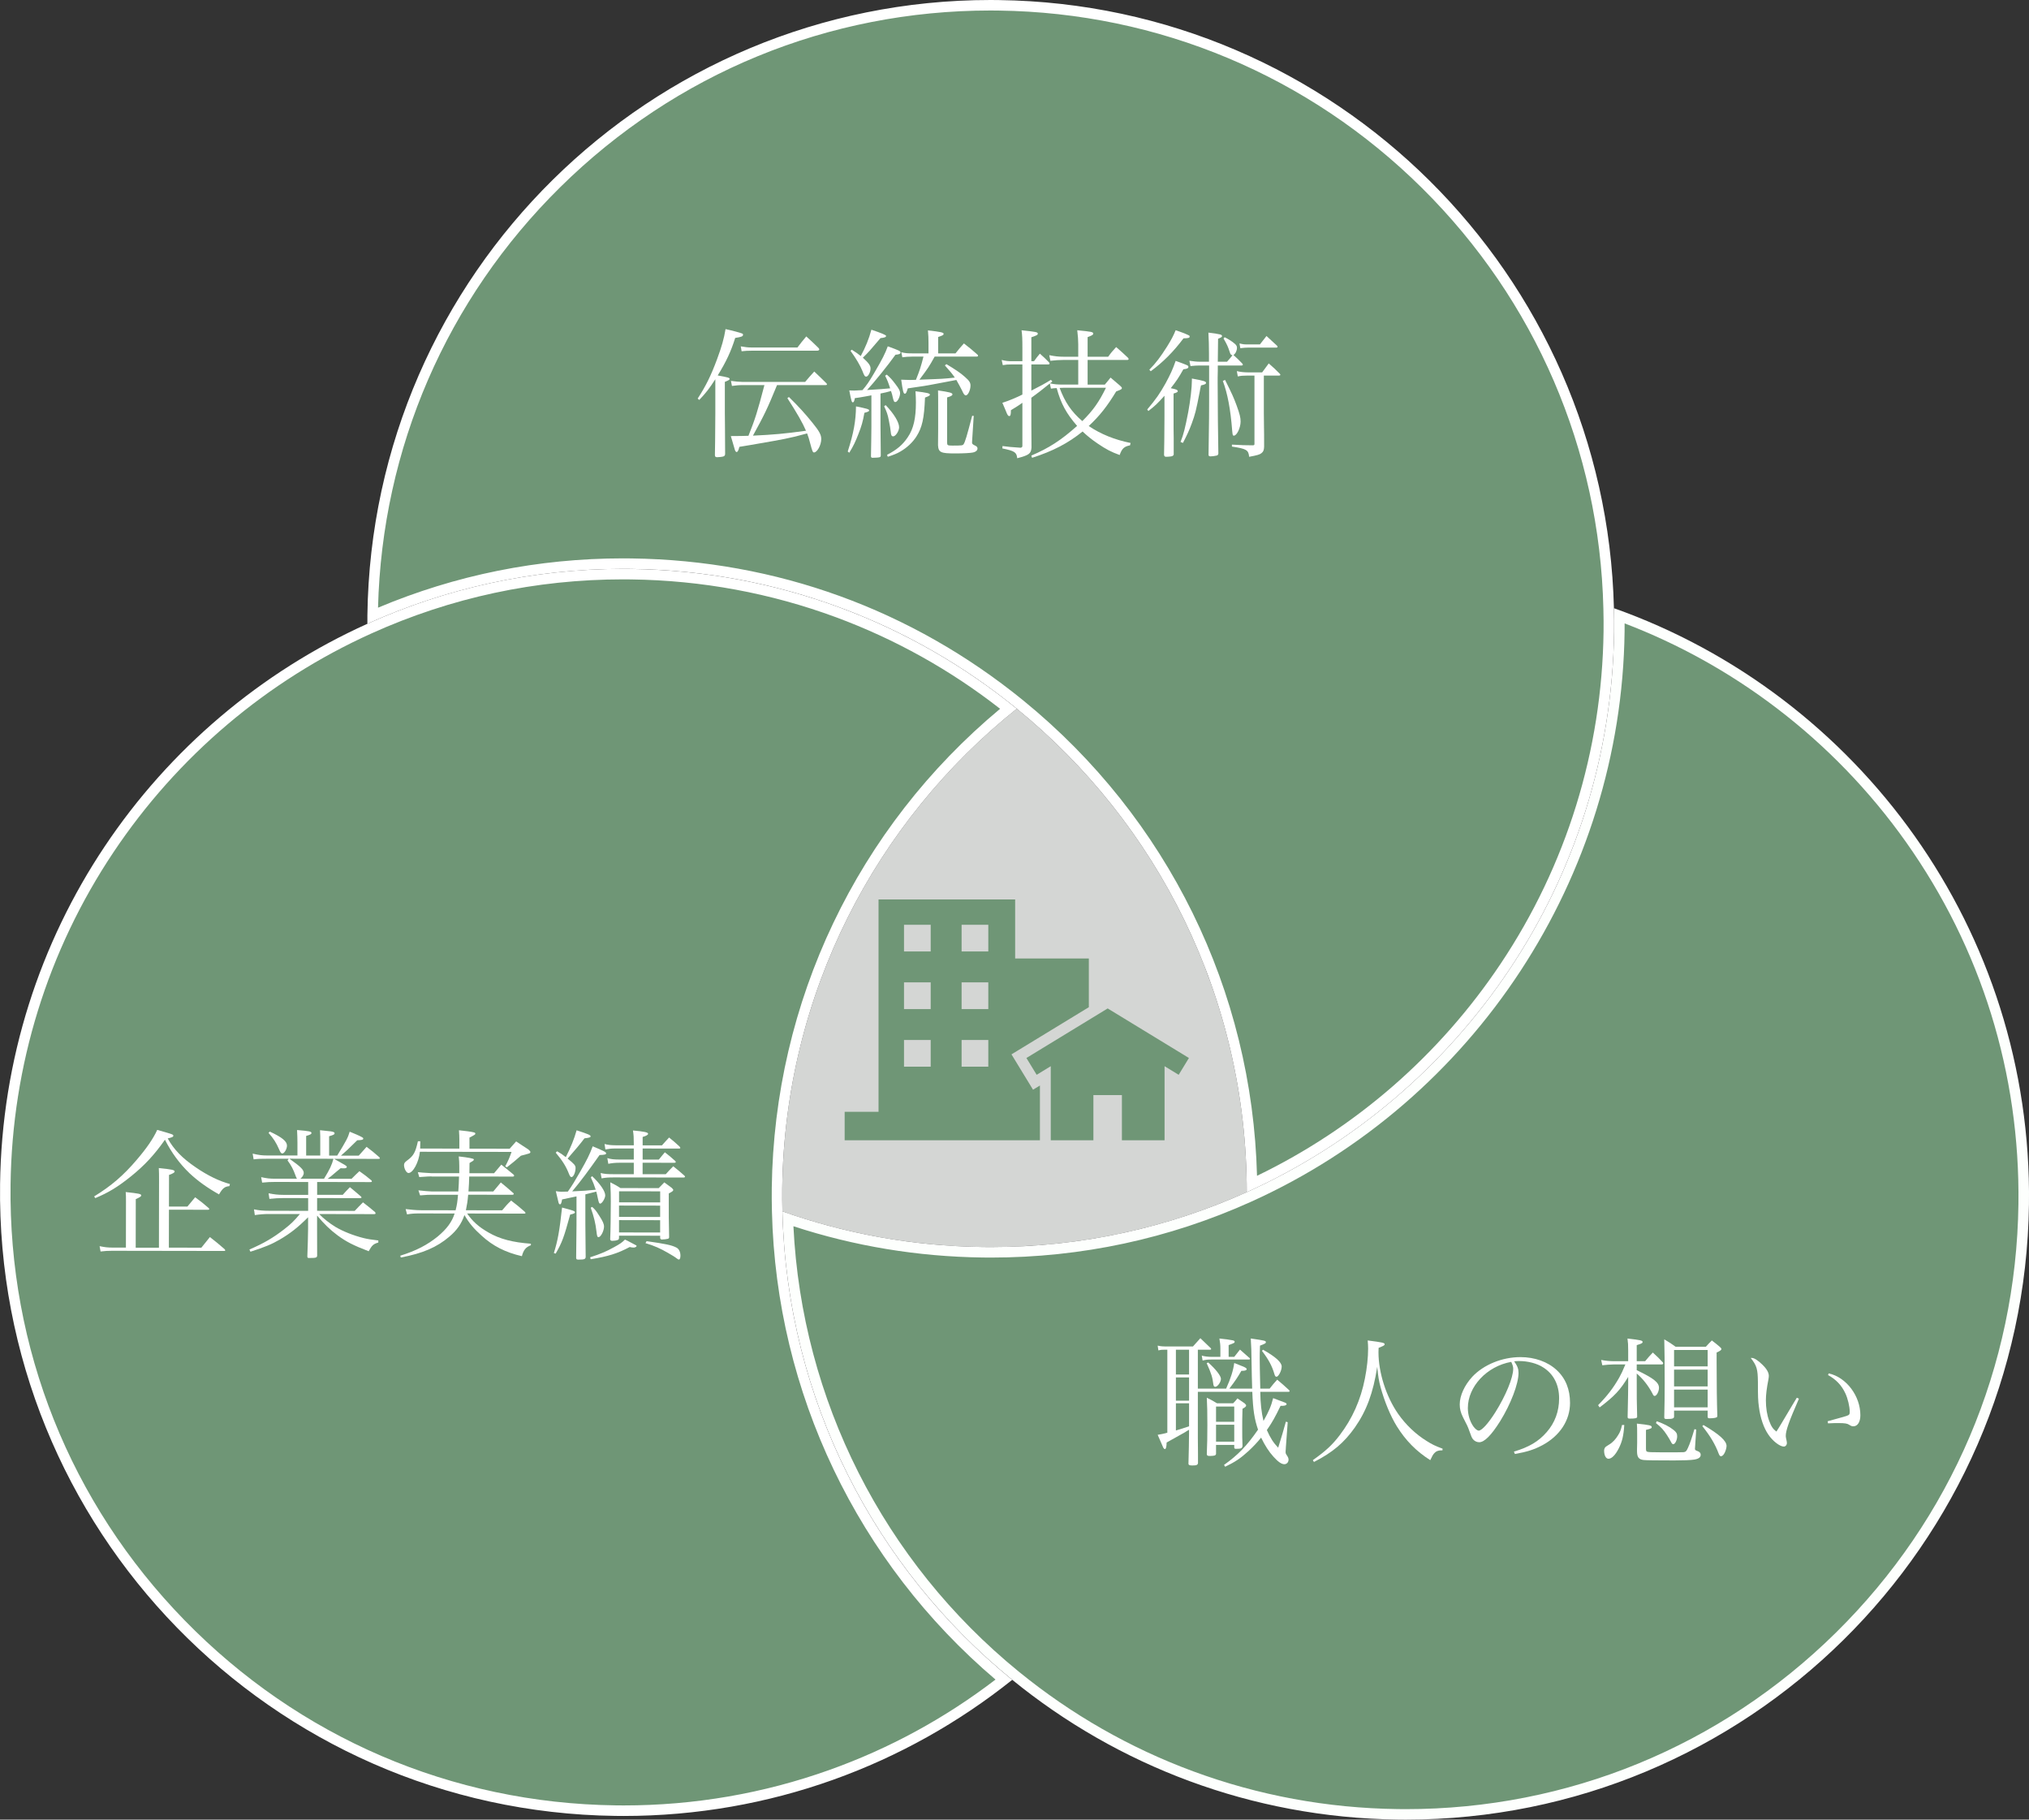 <svg xmlns="http://www.w3.org/2000/svg" id="_&#x30EC;&#x30A4;&#x30E4;&#x30FC;_2" data-name="&#x30EC;&#x30A4;&#x30E4;&#x30FC; 2" viewBox="0 0 579.83 519.89"><rect x="0" y="0" width="579.83" height="519.89" fill="#333333" stroke="none"/><defs><style>      .cls-1 {        fill: #fff;      }      .cls-2 {        opacity: .8;      }      .cls-3 {        fill: #6f9676;      }      .cls-4 {        fill: #fdfffd;      }    </style></defs><g id="_&#x30EC;&#x30A4;&#x30E4;&#x30FC;_1-2" data-name="&#x30EC;&#x30A4;&#x30E4;&#x30FC; 1"><g><g class="cls-2"><path class="cls-4" d="M290.57,202.48c-40.25,32.15-66.3,81.4-67.03,136.93-.03,2.24,0,4.48.05,6.7,17.91,6.35,37.15,9.91,57.2,10.18,26.91.35,52.49-5.29,75.5-15.67,0-55.63-25.57-105.44-65.72-138.14Z"></path></g><g><g><g><path class="cls-3" d="M178.2,517.33c-.78,0-1.57,0-2.36-.02C78.44,516.04.24,435.77,1.52,338.37c.45-34.26,10.71-67.36,29.66-95.72,18.47-27.63,44.2-49.44,74.42-63.07,22.88-10.32,47.27-15.55,72.51-15.55.78,0,1.57,0,2.35.02,39.64.52,76.84,13.8,107.72,38.43-41.36,33.74-65.44,83.53-66.14,136.91-.03,2.04-.01,4.19.05,6.76,1.24,51.89,24.82,100.54,64.78,133.77-31.3,24.48-68.83,37.41-108.67,37.41h0Z"></path><path class="cls-1" d="M178.11,165.53c.78,0,1.56,0,2.34.02,20.1.26,39.76,3.9,58.44,10.8,16.9,6.25,32.66,15.04,46.91,26.16-40.83,33.99-64.56,83.66-65.25,136.86-.03,2.06-.01,4.23.05,6.81,1.24,51.7,24.47,100.21,63.89,133.69-14.44,11.05-30.39,19.73-47.46,25.82-18.85,6.73-38.63,10.14-58.81,10.14-.78,0-1.56,0-2.34-.02-46.78-.61-90.52-19.41-123.17-52.92C20.04,429.39,2.4,385.17,3.02,338.39c.44-33.97,10.61-66.79,29.41-94.9,18.31-27.39,43.83-49.02,73.79-62.54,22.68-10.23,46.87-15.42,71.89-15.42M178.11,162.53c-26.04,0-50.79,5.61-73.12,15.69C43.86,205.79.95,266.87.02,338.35c-1.29,98.38,77.42,179.18,175.8,180.47.79.01,1.59.02,2.38.02,41.94,0,80.57-14.54,111.06-38.89-39.11-31.85-64.38-79.94-65.67-133.83-.05-2.23-.08-4.46-.05-6.7.73-55.53,26.78-104.78,67.03-136.93-30.07-24.49-68.3-39.39-110.08-39.93-.79-.01-1.59-.02-2.38-.02h0Z"></path></g><g><path class="cls-3" d="M357.77,338.28c-.69-53.35-24.75-103.16-66.26-136.97-31.69-25.81-70.07-39.73-111.01-40.27-.8-.01-1.6-.02-2.39-.02-24.89,0-48.97,5.01-71.63,14.88,0-.02,0-.05,0-.07.61-46.77,19.29-90.62,52.59-123.46C192.34,19.57,236.38,1.5,283.07,1.5c.78,0,1.58,0,2.36.02,46.02.6,89.36,18.78,122.04,51.17,32.59,32.31,51.14,75.33,52.24,121.13.06,2.48.08,4.66.05,6.65-.45,34.26-10.71,67.36-29.66,95.71-18.04,26.98-43.01,48.42-72.32,62.11Z"></path><path class="cls-1" d="M283.07,3c.78,0,1.56,0,2.34.02,45.63.6,88.6,18.62,121,50.74,32.31,32.04,50.71,74.69,51.79,120.1.06,2.51.08,4.6.05,6.59-.44,33.97-10.61,66.79-29.41,94.9-17.46,26.11-41.46,46.98-69.62,60.59-1.36-52.91-25.52-102.18-66.76-135.78-31.95-26.02-70.66-40.07-111.94-40.61-.81-.01-1.61-.02-2.41-.02-24.31,0-47.86,4.74-70.08,14.09,1.16-45.53,19.61-88.13,52.1-120.17C193.11,20.92,236.78,3,283.07,3M283.07,0C185.77,0,106.26,78.23,104.99,175.82c-.01.8,0,1.6,0,2.4,22.33-10.07,47.09-15.69,73.12-15.69.79,0,1.58,0,2.38.02,41.79.55,80.02,15.44,110.08,39.93,40.15,32.7,65.71,82.51,65.72,138.14,61.12-27.58,104.03-88.66,104.97-160.13.03-2.24,0-4.48-.05-6.7C458.93,78.46,381.59,1.27,285.45.02c-.79-.01-1.59-.02-2.38-.02h0Z"></path></g><g><path class="cls-3" d="M401.72,518.39c-.78,0-1.57,0-2.36-.02-40.25-.53-78-14.22-109.16-39.6-39.59-32.24-63.22-79.72-65.05-130.54,17.86,6.09,36.56,9.3,55.62,9.55.8.01,1.6.02,2.4.02,25.67,0,50.47-5.32,73.74-15.82,63.39-28.6,104.94-91.98,105.85-161.48.02-1.42.02-2.93,0-4.57,70.19,25.84,116.54,93.12,115.56,168.12-.61,46.77-19.29,90.62-52.59,123.46-33.27,32.81-77.31,50.88-124,50.88h0Z"></path><path class="cls-4" d="M464.27,178.11c15.49,5.92,30.04,14.02,43.31,24.11,14.26,10.84,26.74,23.75,37.1,38.36,21.51,30.36,32.62,66.13,32.13,103.45-.61,46.37-19.12,89.85-52.14,122.41-32.99,32.53-76.65,50.45-122.95,50.45-.78,0-1.56,0-2.34-.02-20.1-.26-39.76-3.9-58.44-10.8-18.05-6.67-34.8-16.25-49.79-28.46-38.69-31.51-62-77.69-64.41-127.26,17.39,5.69,35.53,8.69,54.01,8.93.81.01,1.61.02,2.41.02,25.88,0,50.9-5.37,74.36-15.95,63.92-28.84,105.82-92.75,106.74-162.83.01-.79.01-1.59.01-2.42M461.21,173.78c.05,2.23.08,4.46.05,6.7-.94,71.48-43.85,132.56-104.97,160.13-22.33,10.07-47.09,15.69-73.12,15.69-.79,0-1.58,0-2.38-.02-20.06-.26-39.29-3.83-57.2-10.18,1.29,53.89,26.56,101.98,65.67,133.83,30.07,24.49,68.3,39.39,110.09,39.93.79.01,1.59.02,2.38.02,97.3,0,176.81-78.23,178.09-175.82,1.03-78.33-48.66-145.51-118.6-170.29h0Z"></path></g></g><g><path class="cls-1" d="M199.38,113.87c2.32-3.56,3.8-6.56,5.52-11.2,1.32-3.56,2-5.92,2.44-8.64,1.88.4,4.24,1.04,4.68,1.24.24.08.32.2.32.36,0,.48-.44.64-2.24.92-1.2,3.84-2.56,6.76-5,10.72,2.92.52,3.4.68,3.4.96s-.12.36-1.36.88v8.8c0,.64,0,2.16.04,4.48,0,2.36,0,2.56.04,7.32-.04.4-.12.52-.44.68-.28.12-1.28.24-1.84.24-.44,0-.64-.16-.64-.6.04-1.28.08-5.28.12-11.96v-9.72c-1.76,2.72-2.68,3.92-4.6,5.92l-.44-.4ZM222.05,110.03c-2.84,6.92-3.6,8.44-6.88,14.44,5.96-.28,9.08-.56,15.16-1.4-.96-2.24-2.44-4.84-5.32-9.32l.44-.32c2.72,2.64,4.8,4.96,6.76,7.4,1.92,2.36,2.48,3.4,2.48,4.6,0,1.72-1.16,3.84-2.08,3.84-.32,0-.48-.32-1.08-2.6-.28-1.16-.52-1.88-.88-2.84-3.04.84-3.88,1.04-6.4,1.56q-1.64.36-9.6,1.72c-1.08.16-2.16.36-3.36.56-.24,1-.48,1.48-.8,1.48-.12,0-.32-.2-.44-.48-.04-.08-.44-1.44-1.2-4.08,2.56,0,3.6-.04,5.04-.08,1.96-4.92,2.56-6.84,4.56-14.48h-6.64c-.56,0-1.08.04-2.64.24l-.28-1.44c1.04.16,2.48.28,3.16.28h18.04c1.08-1.28,1.44-1.68,2.6-2.96,1.52,1.4,1.96,1.88,3.44,3.32.12.12.2.24.2.36s-.16.2-.4.2h-13.88ZM211.69,98.96c1.32.24,2.16.32,3.08.32h13.12c1.04-1.4,1.4-1.8,2.52-3.16,1.56,1.4,2,1.84,3.48,3.28.16.2.24.32.24.44,0,.2-.28.36-.64.36h-18.72c-1.2,0-1.68.04-2.84.16l-.24-1.4Z"></path><path class="cls-1" d="M242.26,128.99c1.68-5.2,2.32-8.76,2.36-12.88,3.16.64,3.76.8,3.76,1.16,0,.24-.28.4-1.36.68-.44,2.48-.8,3.76-1.72,6.08-.84,2.16-1.36,3.28-2.6,5.32l-.44-.36ZM249.02,112.95c-.76.12-1.32.24-1.72.32-1.56.28-1.8.32-3,.48-.2.96-.32,1.2-.6,1.2s-.4-.28-1-3.4q1.24.04,1.4.04.6,0,2.36-.12c1.16-1.32,1.84-2.32,3.28-4.76,2.44-4.16,3.2-5.68,3.96-7.76,3.32,1.2,3.64,1.36,3.64,1.76s-.4.56-1.44.64c-2.04,2.88-6.2,8.04-8.12,10.08q4.88-.28,6.6-.48c-.6-1.84-.76-2.24-1.44-3.6l.48-.32c1.04.92,1.44,1.36,2.44,2.68,1.04,1.36,1.36,1.96,1.36,2.6,0,1.12-.76,2.56-1.36,2.56-.36,0-.48-.24-.76-1.44-.08-.48-.16-.76-.48-1.72-1.16.32-1.68.48-3,.72v9.24q.04,6.64.08,8.4c0,.32-.08.48-.32.56-.2.08-1.24.16-2,.16-.36,0-.48-.12-.48-.48.04-2.16.12-6.72.12-8.4v-8.96ZM243.42,99.92c1.28.8,1.72,1.12,2.56,1.8,1.32-2.4,2.36-4.96,3.04-7.52q4.2,1.4,4.2,1.76c0,.36-.4.52-1.6.64-3.12,3.68-3.4,4-5.04,5.6,1.64,1.48,2.2,2.24,2.2,3.08,0,1.04-.68,2.32-1.24,2.32-.4,0-.56-.24-1.08-1.6-.64-1.6-1.88-3.68-3.4-5.76l.36-.32ZM253.1,115.75c2.32,2.4,3.84,4.88,3.84,6.32,0,1.08-1,2.6-1.68,2.6-.48,0-.64-.36-.72-1.36-.04-.48-.24-1.88-.56-3.32-.28-1.48-.56-2.32-1.32-3.92l.44-.32ZM253.5,129.95c2.84-1.48,4.48-2.88,5.92-5.04,1.64-2.4,2.32-5.4,2.32-9.92,0-1.16-.04-1.8-.12-3.2,3.36.4,4.12.6,4.12.96,0,.28-.32.44-1.4.84-.24,6-.8,8.52-2.48,11.16-1.12,1.72-2.72,3.2-4.6,4.28-.96.56-1.76.88-3.56,1.48l-.2-.56ZM273.06,100.96c1-1.28,1.36-1.68,2.4-2.84,1.76,1.36,2.28,1.8,3.92,3.24.08.12.12.24.12.28,0,.16-.16.24-.4.24h-12c-1.6,2.88-1.88,3.32-4.36,6.6,6.72-.24,6.92-.24,10.12-.6-.72-1.04-1.16-1.6-2.84-3.48l.44-.36c2.4,1.44,4,2.48,5.28,3.64,1.28,1.12,1.6,1.64,1.6,2.48,0,1.28-.72,2.8-1.32,2.8-.36,0-.6-.28-1.08-1.36-.32-.68-1.08-2.04-1.64-3.04q-1.24.24-7,1.32c-1.2.24-2.36.44-6.88,1.08-.4,1.28-.52,1.52-.88,1.52s-.56-.8-1-4l1.16.04c.68.04,1.08.04,1.44.04q.16,0,1.6-.04c1.08-2.68,1.4-3.64,2.16-6.64h-3.16c-1.12,0-2.08.08-2.88.2l-.28-1.44c1.2.28,1.68.32,3.16.32h4.6v-3.08c0-1.4-.04-2.04-.16-3.48,3.64.4,4.48.6,4.48.96s-.24.48-1.56.92v4.68h4.96ZM268.1,115.55c0-2.24,0-2.56-.04-4,3.28.48,4.12.68,4.12,1.12,0,.32-.4.56-1.52.88v12.88c0,.8.12.88,1.56.88,2.6,0,2.88-.04,3.12-.36.44-.56,1-2.52,2.48-8.16l.44.04-.44,6.88q-.04.68-.04.72c0,.36.16.52.72.8.64.28.84.52.84.92,0,.52-.48.96-1.24,1.12-.72.16-2.68.28-5.08.28-4.2,0-4.84-.28-4.96-2.36l.04-4.64v-7Z"></path><path class="cls-1" d="M303.93,102.84c-1.16,0-2.36.08-3.76.24l-.32-1.6c1.6.32,2.64.44,4.08.44h4.2v-3.56c0-1.24-.08-2.16-.28-4,4.16.4,4.56.48,4.56.96,0,.32-.24.48-1.6,1v5.6h5.88c.92-1.28,1.24-1.64,2.28-2.76,1.52,1.32,1.96,1.72,3.36,3.04.16.2.2.28.2.4s-.16.24-.4.24h-11.32v7.04h4.92c.72-.84.92-1.12,1.64-2q1.12.96,2.72,2.32c.36.32.52.52.52.68,0,.12-.12.28-.24.36-.08.08-.56.28-1.4.6-2.6,4.28-4.68,6.92-7.84,9.88,3.44,2.32,7.4,3.92,11.96,4.84l-.16.68c-1.68.32-2.32.92-2.96,2.76-2.44-.88-3.88-1.64-6.24-3.24-1.72-1.16-3-2.2-4.36-3.48-4.08,3.32-8.52,5.64-14.44,7.52l-.2-.64c4.96-2.12,8.48-4.36,13.08-8.48-3.08-3.52-4.64-6.4-5.84-10.8-.72.04-.92.04-1.64.16l-.32-1.48c-2.72,2.2-3.24,2.6-5.28,4.08v7.56l.04,6.68c-.12,1.72-.68,2.16-4.08,3.04-.16-1.72-.76-2.08-4.24-2.8l.04-.68c1.88.24,2.2.28,5.16.48.36-.04.52-.24.52-.52v-12.32c-1.08.76-1.24.88-3.28,2.12,0,1.28-.12,1.68-.48,1.68-.2,0-.36-.16-.56-.52-.08-.16-.2-.4-.56-1.32-.36-.84-.44-1.04-.84-1.96,1.48-.44,4.4-1.64,5.72-2.36v-8.6h-3.08c-1.08,0-1.6.04-2.52.2l-.32-1.48c1.08.28,1.8.36,2.84.36h3.08v-3.76c0-2.52-.04-3.64-.24-5.08,4.12.44,4.64.52,4.64.96,0,.36-.28.52-1.84,1.04v6.84h.76c.68-.96.92-1.24,1.68-2.16,1.2,1.08,1.56,1.4,2.6,2.48.12.16.16.28.16.36,0,.16-.16.24-.36.24h-4.84v7.48c2.92-1.48,3.76-1.96,5.6-3.08l.4.48-.68.52c1.24.28,2.08.36,3.88.36h4.2v-7.04h-4.2ZM303.93,110.79c-.16,0-.28,0-1.12.04,1.52,4.08,3.36,6.8,6.48,9.48,3.04-3,4.8-5.48,6.76-9.52h-12.12Z"></path><path class="cls-1" d="M332.77,113.07c-2,2.24-2.64,2.84-4.6,4.36l-.32-.44c2.52-3,3.56-4.48,5.24-7.48,1.36-2.52,2-3.88,2.88-6.4,3.44,1.24,3.64,1.32,3.64,1.68,0,.44-.36.6-1.44.72-1.36,2.44-2,3.36-3.6,5.4,1.68.36,1.92.44,2,.88,0,.24-.44.44-1.2.64v6.56c0,2.6,0,4.64.04,6.16v4.76c-.16.32-.32.44-.96.52-.16.04-1,.08-1.16.08-.4,0-.56-.12-.64-.52q.08-2.72.12-10.76v-6.16ZM328.45,105.63c1.96-2,3.2-3.68,5.08-6.64,1.28-2.08,1.76-3,2.44-4.64,1.24.4,2.72.96,3.64,1.4.28.12.36.2.36.4,0,.4-.36.48-1.76.52-2.88,3.84-5.84,6.8-9.36,9.4l-.4-.44ZM337.37,126.27c.88-2.24,1.28-3.84,2.2-8.56.6-3.28,1.04-6.96,1.04-9.08v-.48c3.52.64,4.04.84,4.04,1.24,0,.32-.32.48-1.44.72-.16.76-.32,1.4-.36,1.8-1.08,5.56-1.28,6.32-2.28,9.08-.72,1.96-1.32,3.24-2.52,5.56l-.68-.28ZM350.65,103.35c.76-.84.76-.88,1.56-1.84-.48-.12-.56-.24-.8-.96-.48-1.48-.76-2.12-1.76-3.84l.32-.36c1.12.56,2.16,1.2,2.96,1.92.4.36.56.68.56,1.08,0,.84-.4,1.68-1,2.08,1.08.96,1.36,1.24,2.52,2.44.12.12.16.24.16.32,0,.16-.16.24-.44.24h-6.72v1.48c0,.64-.04,1.32-.04,1.96v1.48c0,4.88.12,17.12.2,20.28-.08.32-.2.44-.44.52-.44.12-1.32.24-1.8.24-.4,0-.56-.16-.56-.44v-.2c.16-10.48.16-11.84.16-14.96v-10.36h-2.88c-.72,0-1.28.04-2.44.16l-.32-1.52c1.08.16,2.08.28,2.92.28h2.68v-2.4q0-3-.16-5.92c3.64.48,3.88.56,3.88,1,0,.24-.08.32-1.12.76l-.08,6.56h2.64ZM350.09,108.55c2.04,4.08,2.48,5.08,3.28,7.24.92,2.52,1.16,3.52,1.16,4.64,0,1.8-1.08,4.04-1.92,4.04-.32,0-.36-.12-.48-1.36-.48-6.28-1.36-10.76-2.68-14.28l.64-.28ZM361.17,117.91c0,.44,0,1.84.04,3.88.04,1.96.04,2.6.04,5.8-.04,1-.2,1.44-.76,1.88-.48.4-1.16.6-3.52,1.04-.2-1.96-.72-2.28-4.92-2.92v-.56c2.92.16,3.72.2,6,.2.4-.04.44-.08.44-.52v-19.4h-2.16c-1.2,0-1.6.04-2.6.24l-.28-1.52c.92.24,2.16.36,3.12.36h4.12c.8-1.12,1.08-1.44,1.88-2.56,1.44,1.24,1.84,1.64,3.2,3,.08.08.12.2.12.24,0,.12-.16.24-.36.24h-4.36v10.6ZM360.05,98.4c.84-1.08,1.08-1.36,1.88-2.4,1.32,1.2,1.76,1.6,3.04,2.8.08.12.12.2.12.28,0,.16-.16.24-.44.24h-8.12c-.56,0-1.04.04-2.08.16l-.24-1.36c1.2.28,1.28.28,2.52.28h3.32Z"></path></g></g><g><path class="cls-1" d="M350.39,396.74c1.36-3,2.04-5.24,2.32-7.32.8.32,1.44.56,1.8.72,1.32.48,1.76.76,1.76,1.04,0,.32-.48.48-1.32.48h-.2c-1.2,2.04-1.68,2.76-3.44,5.08h6.52q-.08-1.72-.24-11.2c-.04-.88-.08-1.76-.16-3.12,4.12.6,4.32.64,4.32,1.08,0,.28-.28.44-1.68.96-.08,1.84-.08,2.72-.08,3.88s.04,3.48.16,8.4h2.68c.92-1.16,1.2-1.52,2.16-2.56,1.48,1.24,1.92,1.64,3.4,3,.08.12.16.2.16.24,0,.16-.16.24-.4.24h-8c.04,3.2.32,5.84.92,8.32,1.52-2.72,2.16-4.16,2.76-6.52q1.4.56,3.28,1.24c.36.12.56.28.56.48,0,.28-.48.48-1.24.48h-.48c-1.56,3.24-2.44,4.8-3.92,6.92,1,2.28,1.88,3.64,3.24,5.04q.44-1.44,1.2-3.92.52-1.8,1-3.52l.52.16-.52,7.08c0,.2-.04.44-.04.76-.04.24-.04.48-.04.64,0,.44.04.52.44,1.12.24.36.4.72.4,1.08,0,.76-.52,1.32-1.2,1.32-.8,0-1.8-.68-3.12-2.16-1.28-1.4-2.44-3.2-3.52-5.44-1.16,1.44-2.24,2.56-3.56,3.8-2.36,2.16-3.88,3.16-6.72,4.52l-.32-.52c4-2.84,6.52-5.44,9.72-10.08-1.04-3.04-1.44-5.6-1.64-10.8h-15.56v13.04l.04,4.76v2.56c-.08.52-.4.68-1.6.68-.84,0-1.12-.12-1.12-.56v-.08c.08-2.48.16-6.88.16-8.44v-1.12c-.76.44-.96.56-1.04.64q-4.28,2.36-5.36,3c-.04,1.28-.2,1.88-.52,1.88-.12,0-.28-.16-.44-.4-.04-.12-.16-.4-.64-1.48-.4-.96-.52-1.16-.96-2.2,1.2-.2,1.4-.24,2.76-.6v-23.72h-.48c-1,0-1.2,0-2.08.2l-.2-1.36c.96.2,1.24.24,3.04.24h7.04c.92-1.04,1.2-1.36,2.12-2.36,1.28,1.2,1.68,1.6,3,2.88.04.08.08.16.08.24s-.12.16-.28.16h-3.52v11.12h8.08ZM336.04,385.63v7.08h3.76v-7.08h-3.76ZM336.04,393.55v6.64h3.76v-6.64h-3.76ZM336.04,400.94v7.76c1.48-.44,2.16-.64,3.76-1.2v-6.56h-3.76ZM352.71,387.67c.68-.88.92-1.16,1.64-2.08,1.2,1.04,1.56,1.36,2.76,2.44.08.08.12.2.12.2,0,.12-.16.2-.36.2h-10.56c-1.28,0-1.56.04-2.64.28l-.24-1.4c.76.24,1.88.36,2.88.36h2.44v-2.4c0-1.04-.08-1.68-.28-2.84,1.36.12,3.12.36,3.84.52.36.08.52.2.52.4,0,.32-.12.36-1.72.96v3.36h1.6ZM345.27,389.27c2.2,1.96,3.64,3.84,3.64,4.68,0,.92-.96,2.28-1.64,2.28-.28,0-.44-.2-.52-.64-.24-2-.56-3.12-1.92-6.12l.44-.2ZM352.39,400.94c.56-.56.72-.76,1.24-1.4q.88.6,2.04,1.4c.32.32.44.44.44.6,0,.32-.24.52-1.04.96-.08,2.56-.08,3.52-.08,5.48,0,2.16,0,3.32.08,5.04-.04.76-.36.92-1.8.92-.44,0-.56-.08-.56-.4v-.72h-5.2v2.6c-.12.44-.44.52-1.56.56h-.36c-.52,0-.72-.16-.72-.56.12-3.28.16-4.68.16-8.32s-.04-5.16-.16-7.76c1.32.64,1.68.84,2.92,1.6h4.6ZM352.71,401.86h-5.2v4.36h5.2v-4.36ZM347.51,407.06v4.84h5.2v-4.84h-5.2ZM360.95,385.63c3.6,2.04,5.32,3.6,5.32,4.8s-.92,2.92-1.48,2.92c-.28,0-.44-.2-.6-.76-.68-2.36-1.72-4.24-3.56-6.64l.32-.32Z"></path><path class="cls-1" d="M375.17,417.18c3.68-2.6,5.6-4.4,7.64-7.08,3.64-4.76,6.04-10.12,7.24-16.24.6-3,.92-6.04.92-8.56,0-.8-.04-1.24-.12-2.32,4.36.56,4.84.68,4.84,1.08,0,.32-.16.4-1.72,1.04-.04.56-.04.88-.04,1.24,0,5.84,2.2,12.72,5.64,17.64,2.16,3.08,4.96,5.76,8.12,7.72,1.52.96,2.4,1.4,4.56,2.2l-.04.48h-.28c-.92,0-1.56.24-2.04.8-.4.44-.6.8-1.16,2-4.04-2.56-7.04-5.64-9.56-9.68-1.84-2.96-3.56-7.2-4.64-11.16-.48-1.76-.68-3-.96-5.8-1.16,7.44-3.04,12.52-6.4,17.32-3.08,4.36-6.36,7.12-11.68,9.84l-.32-.52Z"></path><path class="cls-1" d="M432.63,414.74c4.32-1.28,7.08-2.92,9.36-5.56,2.36-2.68,3.56-5.96,3.56-9.64,0-3.88-1.56-6.96-4.52-8.84-1.76-1.16-4.4-1.84-6.92-1.84-.48,0-.76,0-1.4.08.96,1.4,1.24,2.16,1.24,3.32,0,3.12-2.24,8.96-5.28,13.84-2.52,4-4.48,5.96-5.96,5.96-.68,0-1.32-.32-1.76-.84-.36-.48-.44-.64-1.12-2.56-.36-1.04-.6-1.52-1.76-3.76-.64-1.28-.92-2.36-.92-3.64,0-2.52,1.36-5.48,3.6-7.92,3.24-3.44,8.52-5.6,13.76-5.6,4.04,0,7.76,1.32,10.32,3.68,2.56,2.36,3.84,5.52,3.84,9.4,0,5-2.92,9.44-7.96,12.12-2.32,1.24-4.4,1.88-7.8,2.48l-.28-.68ZM419.47,402.3c0,1.92.6,3.88,1.6,5.28.56.72,1.08,1.16,1.52,1.16.88,0,2.8-2.16,4.76-5.28,2.96-4.72,5.08-9.88,5.08-12.36,0-.6-.12-1-.56-2-6.96,1.24-12.4,7.04-12.4,13.2Z"></path><path class="cls-1" d="M470.13,388.91c.92-1.08,1.2-1.44,2.2-2.48,1.32,1.2,1.68,1.56,2.84,2.8.08.12.12.24.12.32,0,.16-.2.28-.44.28h-7.12v1.64c4.84,2.32,6.36,3.52,6.36,5.04,0,1.08-.68,2.32-1.24,2.32-.24,0-.4-.16-.64-.72-1.16-2.2-2.76-4.24-4.48-5.68,0,7.4,0,7.72.12,12.28v.08c0,.4-.52.52-2.08.52-.52,0-.64-.12-.64-.48.12-5.08.16-8.12.16-9.12v-2.32c-2.32,3.8-3.84,5.44-8.16,8.72l-.44-.64c2.6-2.64,4.36-4.92,6.04-7.88.64-1.2.92-1.72,1.76-3.76h-3.28c-.84,0-2.48.12-3.32.24l-.32-1.52c1.2.24,2.48.36,3.8.36h3.92v-3c0-1.8-.04-2.2-.2-3.48,3.84.44,4.32.56,4.32,1,0,.32-.32.48-1.68.88v4.6h2.4ZM464.17,407.14c-.2,3.16-.64,4.84-1.6,6.72s-2,2.92-2.92,2.92c-.72,0-1.24-.96-1.24-2.32,0-.36.12-.72.36-1q.2-.2,1.12-.76c.96-.56,1.88-1.56,2.56-2.72.56-.88.76-1.48,1.08-2.84h.64ZM467.85,409.46c0-1.32,0-1.76-.08-2.72,3.68.4,4.24.52,4.24,1,0,.36-.24.44-1.64.8v5.32c0,.52.08.8.28.88.32.16,1.24.2,4.04.2,4.32,0,6.2,0,6.48-.04.56-.08.8-.32,1.2-1.24.52-1.12,1.04-2.6,1.84-5.32l.52.08-.32,4.92-.04.56c0,.4.08.44.92.76.44.2.72.52.72.96,0,.76-.6,1.2-1.88,1.4-.96.16-3.2.24-5.64.24-5.64,0-7.8-.04-8.76-.12-1.44-.16-1.92-.8-1.92-2.56v-.56l.04-1.76v-2.8ZM473.45,406.06c1.96.68,3.6,1.52,4.8,2.48.76.6,1.04,1.04,1.04,1.8,0,1.08-.6,2.28-1.12,2.28-.24,0-.4-.16-.64-.64-.24-.48-.72-1.28-1.16-1.96-1-1.52-1.6-2.2-3.16-3.44l.24-.52ZM478.4,404.74c0,.52-.44.68-2.08.68-.56,0-.72-.08-.72-.48.08-4.04.12-5.6.12-9.64,0-6.28-.04-9.8-.12-12.64,1.48.88,1.92,1.16,3.24,2.12h8.64c.72-.8.96-1.04,1.72-1.8,1.04.8,1.36,1.04,2.28,1.84.32.28.44.44.44.6,0,.32-.36.56-1.36,1v2.56c0,6.28.08,12.12.2,15.48,0,.28-.04.32-.12.44-.28.2-1.08.32-2.12.32-.4,0-.52-.12-.52-.48v-1.72h-9.6v1.72ZM488,385.71h-9.6v4.68h9.6v-4.68ZM478.4,391.31v4.8h9.6v-4.8h-9.6ZM478.4,397.02v5.08h9.6v-5.08h-9.6ZM486.8,407.14c4.56,2.68,6.6,4.52,6.6,6,0,.6-.36,1.76-.76,2.32-.24.36-.56.6-.84.6-.24,0-.44-.2-.64-.72-1-2.68-2.4-5.04-4.68-7.88l.32-.32Z"></path><path class="cls-1" d="M514.08,399.62c-2.92,6.72-3.76,9.08-3.76,10.68q0,.32.24,1.36c.04.2.08.44.08.64,0,.56-.4,1-.88,1-1.12,0-3.16-1.56-4.4-3.4-1.36-1.96-2.32-4.8-2.72-8-.24-1.76-.28-2.76-.28-7.04-.04-3.72-.32-4.64-2.04-6.88h.36c.64,0,1.8.76,3,1.96,1.2,1.16,1.8,2.24,1.8,3.16,0,.24-.04.56-.12,1.04-.48,2.44-.72,4.32-.72,5.96,0,2.16.32,4.16.92,5.8.6,1.64,1.08,2.36,2.08,3.12q.44-.64,1.32-2.12,1.28-2.16,3.36-5.64.64-1.04,1.16-1.92l.6.28ZM522.6,392.39c5.04,1.12,9.04,6.44,9.04,11.96,0,1.92-.8,3.16-2,3.16-.4,0-.64-.08-1.2-.44-.52-.36-1.28-.48-3-.48-.92,0-1.68,0-3.04.08l-.12-.6c3.24-.88,5.04-1.4,5.4-1.52.8-.28.92-.44.92-1.2,0-1.48-.56-3.8-1.24-5.24-1.08-2.32-2.68-4-4.96-5.24l.2-.48Z"></path></g><g><path class="cls-1" d="M26.9,341.83c4.88-2.99,8.37-5.99,12.14-10.42,2.81-3.27,4.77-6.11,5.89-8.59.96.28,1.76.52,2.24.64,2.2.64,2.36.72,2.36,1.04,0,.32-.28.44-1.6.76,1.71,3.12,4.15,5.65,7.99,8.25,3.44,2.37,6.79,3.97,9.79,4.78l-.16.6c-1.36.12-1.96.64-2.96,2.36-3.36-1.89-6.03-3.81-8.39-6.01-2.88-2.76-5.23-5.97-7.06-9.61-3.01,4.31-5.85,7.35-9.7,10.46-3.72,2.99-6.45,4.67-10.21,6.22l-.32-.48ZM53.57,344.71q1.16-1.36,2.2-2.64c1.68,1.24,2.2,1.64,3.83,3.05.16.16.2.24.2.32,0,.12-.12.2-.36.2l-11.16-.02-.02,10.84,9.28.02c1.04-1.32,1.36-1.72,2.44-3.04,1.84,1.44,2.4,1.88,4.15,3.41.16.16.24.28.24.4,0,.08-.08.16-.24.16l-32.11-.05c-1.28,0-1.88.04-3.28.2l-.28-1.52c1.6.32,2.24.4,3.88.41h3.64s.02-13.23.02-13.23c0-1.4,0-1.6-.08-2.64,3.8.41,4.44.53,4.44.97,0,.28-.44.56-1.56,1.04l-.02,13.88h6.64s.03-19.27.03-19.27c0-1.72,0-2.16-.07-3.48,3.6.37,4.52.53,4.52.97,0,.32-.32.52-1.6,1l-.02,9.04h5.28Z"></path><path class="cls-1" d="M90.63,341.37h7.32c.88-.95,1.12-1.27,2.04-2.18,1.36,1.12,1.8,1.48,3.15,2.65.12.12.16.2.16.28,0,.12-.12.2-.4.2l-12.28-.02v3.64s10.75.02,10.75.02c1-1.08,1.32-1.4,2.36-2.44,1.52,1.16,1.96,1.56,3.44,2.77.08.16.16.28.16.36,0,.16-.16.24-.44.24l-15.68-.03c1.12,1.2,3,2.68,4.67,3.69,2.16,1.28,5.12,2.45,7.99,3.17,1.28.32,2.2.44,4.24.69v.6c-1.4.4-1.8.76-2.76,2.48-4.4-1.69-6.35-2.69-8.83-4.5-2.2-1.64-3.79-3.17-5.91-5.69v3.96c0,.76-.01,3.28.02,7.48-.04.6-.32.68-2.32.68-.4,0-.48-.12-.48-.48v-.08c.08-1.92.21-6.28.21-7.76v-3.32c-2.88,2.88-5.04,4.59-8.12,6.39-2.28,1.32-4.16,2.11-8.36,3.46l-.28-.64c4.08-1.75,6.8-3.35,9.93-5.78,1.96-1.52,2.84-2.39,4.49-4.35h-8.72c-1.52-.02-2.8.1-4.16.3l-.24-1.64c1.52.32,2.52.4,4.4.41l11.08.02v-3.64s-7.15-.01-7.15-.01c-1.28,0-2.44.07-3.92.23l-.24-1.6c1.64.32,2.64.45,4.16.45h7.16s0-3.67,0-3.67l-9.44-.02c-1.36,0-2.2.04-3.72.19l-.28-1.56c1.68.36,2.36.44,4,.45h6.24c-.2-.31-.24-.39-.44-.95-.56-1.6-1.23-2.92-2.27-4.28l.36-.48h-6.08c-1.96-.01-2.8.03-3.96.18l-.28-1.64c1.92.44,2.68.52,4.24.53h8.56s0-3.67,0-3.67c0-1.28-.04-2.04-.11-3.6,3.48.29,4.12.41,4.12.85,0,.32-.32.48-1.52.84v5.6s4.03,0,4.03,0v-3.68c0-1.72.01-2.2-.07-3.56,3.36.33,3.44.37,3.76.49.28.08.4.2.4.4,0,.32-.24.44-1.56.84v5.52s2.31,0,2.31,0c2.61-4.27,3.09-5.15,3.57-6.83,1.2.48,2.8,1.16,3.52,1.57.28.16.36.24.36.4,0,.32-.32.44-1.72.48-2.88,2.83-3.04,2.99-4.65,4.39h5.08q.96-1.07,2.24-2.51c1.6,1.2,2.08,1.6,3.59,2.92.16.16.2.24.2.32,0,.16-.12.2-.4.2l-12.68-.02q1.32.76,3.08,1.76c.36.2.56.4.56.56,0,.28-.32.4-.88.4-.04,0-.56,0-.88-.04-.48.4-.88.72-1.12.92-1.52,1.32-1.84,1.56-2.6,2.11h6.84c.96-.95,1.24-1.27,2.24-2.18,1.52,1.08,2,1.44,3.44,2.64.08.08.12.2.12.28,0,.12-.12.2-.44.2l-15.2-.03v3.68ZM77.1,323.31c3.48,1.61,4.91,2.77,4.91,4.01,0,.96-.76,2.24-1.32,2.24-.36,0-.56-.28-.96-1.24-.8-1.84-1.59-3.08-2.99-4.64l.36-.36ZM82.69,331.04c3.32,2.36,4.11,3.17,4.11,4.09,0,.56-.4,1.2-.96,1.64h6.76c1.64-2.67,2.25-3.98,2.69-5.7l-12.6-.02Z"></path><path class="cls-1" d="M123.37,336.11c-.68,0-1,0-3.56.19l-.4-1.4q.88.12,3.92.29h7.92q0-.51,0-1.95c0-1.12-.04-1.68-.15-2.84q4.32.49,4.32.85c0,.16-.08.32-.4.52,0,0-.16.08-.48.28-.12.08-.24.16-.36.24q0,1.72-.04,2.92h7.04s2.08-2.46,2.08-2.46c1.52,1.2,2,1.6,3.51,2.85.12.12.16.2.16.28,0,.16-.16.28-.36.28l-12.48-.02c-.04,1.64-.08,2.48-.21,4.28h7.08s2.16-2.58,2.16-2.58c1.56,1.28,2.04,1.68,3.63,3.08.04.04.08.12.08.16,0,.12-.16.28-.36.28l-12.68-.02c-.16,1.84-.32,2.84-.65,4.44l10.36.02c1.08-1.28,1.4-1.68,2.56-2.79,1.68,1.28,2.2,1.72,3.87,3.17.16.16.24.28.24.36,0,.12-.12.2-.24.2l-16.44-.03c1.6,2.28,3.27,3.81,6.15,5.45,3.16,1.84,6.95,2.81,12.07,3.18v.44c-1.44.52-2.12,1.36-2.57,3.12-4.72-1.09-8.27-2.89-11.51-5.86-2.28-2.04-3.55-3.57-4.91-5.89-.84,2.48-2.17,4.36-4.29,6.15-3.6,3.07-7.61,4.79-13.89,5.98l-.16-.52c4.6-1.43,7.72-3.07,10.73-5.5,2.56-2.16,4.01-4.07,4.81-6.55l-9.8-.02c-1.8,0-2.4.04-3.8.27l-.4-1.52c1.24.16,3.08.33,4.2.33l10.08.02c.4-1.6.52-2.48.69-4.44h-7.36c-.88-.01-1.64.02-3.48.18l-.48-1.44c.84.12,3.4.33,3.92.33h7.48c.12-1.79.16-2.39.21-4.27h-7.84ZM145.66,328.19l1.84-2.08c1.52,1,1.96,1.32,3.48,2.29.36.32.6.56.6.76,0,.12-.08.24-.2.32-.16.08-.56.2-1.04.32-.92.24-1.4.36-1.48.4-1.56,1.36-2.32,2-4,3.31l-.48-.28c.88-1.64,1.2-2.4,1.81-4.12l-26.2-.04c-.29,2.96-1.97,6.08-3.25,6.07-.6,0-1.28-1.24-1.28-2.28,0-.48.2-.8.92-1.32,1.8-1.32,2.32-2.24,3.05-5.47h.68q0,1.48-.04,2.08l11.2.02v-2.52c0-.92-.03-1.48-.11-2.72,1.68.16,3.52.41,4.12.57.4.08.56.2.56.36,0,.28-.04.32-1.68,1.16v3.16s11.51.02,11.51.02Z"></path><path class="cls-1" d="M158.28,358c1.13-3.6,1.61-6.32,2.34-12.99,3.32.88,3.68,1,3.68,1.37,0,.24-.28.4-1.36.64-1.85,6.71-2.25,7.79-4.14,11.15l-.52-.16ZM159.21,328.93c1.12.64,1.52.92,2.48,1.68,1.44-2.84,2.37-5.12,3.09-7.67,3.36,1.09,4,1.37,4,1.73,0,.28-.36.4-1.76.56q-1.68,2.24-4.81,5.79c1.88,1.52,2.28,1.96,2.27,2.68,0,1.24-.6,2.6-1.16,2.6-.28,0-.44-.24-.68-.8-.88-2.28-1.91-3.88-3.83-6.17l.4-.4ZM164.75,341.82c-1.68.36-1.84.4-4.12.87-.2,1.12-.32,1.4-.6,1.4-.16,0-.32-.16-.4-.44,0,0-.28-1.12-.79-3.32.76.12,1.08.16,1.6.16.28,0,.76,0,1.84-.04,1.36-1.96,1.92-2.88,3.49-5.63,2.01-3.51,2.69-4.87,3.61-7.31,3.08,1.29,3.84,1.65,3.84,2.01,0,.32-.4.44-1.88.48-3.45,4.87-5.13,7.15-7.82,10.39,2.88-.12,4.28-.23,6.72-.47-.48-1.48-.72-2.08-1.39-3.52l.36-.36c2.28,2.16,3.75,4.29,3.75,5.49,0,.84-.92,2.36-1.44,2.36-.12,0-.28-.12-.36-.32q-.12-.24-.4-1.6c-.04-.32-.16-.72-.36-1.52q-2,.52-3.12.79v8.56s.09,9.36.09,9.36c-.08.6-.4.72-2,.72-.56,0-.64-.04-.72-.44q.05-3.08.1-9.64v-7.96ZM168.64,359.22c2.96-.95,4.64-1.67,6.8-2.87,1.76-.96,2.28-1.32,3.16-2.19.68.32.88.4,1.52.76l1.44.76c.28.12.36.2.36.32,0,.2-.44.44-.8.44s-.72-.04-1.16-.16c-3.52,1.87-6.12,2.67-11.16,3.5l-.16-.56ZM169.22,344.82c.88.8,1.08,1.04,2,2.48,1.04,1.6,1.4,2.4,1.39,3.16,0,1.2-.92,3-1.56,3-.36,0-.44-.24-.6-1.64-.28-2.4-.71-4.12-1.63-6.76l.4-.24ZM190.24,335.5c.92-1.04,1.2-1.32,2.16-2.28,1.36,1.08,1.8,1.44,3.16,2.65.16.16.2.24.2.32,0,.12-.16.24-.4.24l-19.92-.03c-1.56,0-2.28.04-3.52.27l-.28-1.52c1.28.28,1.84.32,3.8.33h5.68s0-3.27,0-3.27h-4.16c-1.12,0-2.24.11-3.12.31l-.28-1.64c1.04.32,1.84.4,3.4.41h4.16s0-3.15,0-3.15h-5.2c-1.2-.01-1.84.07-2.92.27l-.24-1.56c1.04.28,1.84.36,3.16.37h5.2s0-.51,0-.51c0-1.76-.04-2.32-.23-3.72,3.16.29,4.32.53,4.32.93,0,.32-.48.6-1.56.92v2.4s5.52,0,5.52,0c.88-1,1.16-1.28,2.04-2.24,1.32,1.08,1.72,1.4,2.92,2.52.2.2.28.32.28.44,0,.16-.12.2-.4.2l-10.36-.02v3.16s4.63,0,4.63,0c.76-.92.96-1.2,1.72-2.08,1.32,1,1.68,1.36,2.92,2.44.12.12.2.24.2.32,0,.16-.16.24-.44.24l-9.04-.02v3.28s6.59.01,6.59.01ZM176.89,353.76c-.04.32-.12.44-.4.52-.4.16-1,.24-1.48.24-.4,0-.52-.08-.64-.4.12-2.56.17-7.04.18-10.84,0-1.64-.03-3.24-.15-5.48,1.36.68,1.72.88,2.92,1.64l10.92.02c.68-.72.88-.92,1.6-1.64.92.68,1.2.88,2.12,1.56.32.32.44.48.44.6,0,.28-.28.48-1.28,1v2.96c-.01,3.2-.01,4.12.1,9.56-.04.28-.12.36-.36.44-.24.08-1.24.2-1.68.2-.28,0-.4-.08-.52-.36v-.72s-11.76-.02-11.76-.02v.72ZM176.9,348.6v3.52s11.75.02,11.75.02v-3.52s-11.75-.02-11.75-.02ZM176.9,344.44v3.24s11.75.02,11.75.02v-3.24s-11.75-.02-11.75-.02ZM188.67,340.38l-11.76-.02v3.16s11.75.02,11.75.02v-3.16ZM184.77,354.61c5.44.77,7.16,1.13,8.48,1.81.76.36,1.2,1.24,1.2,2.32,0,.68-.16,1.12-.44,1.12-.16,0-.36-.12-.56-.28-.44-.36-1.52-1.04-2.6-1.64-2.08-1.2-3.84-2.01-6.39-2.77l.32-.56Z"></path></g><g><polygon class="cls-3" points="316.54 288.12 293.32 302.28 296.25 307.08 300.28 304.62 300.28 325.78 312.46 325.78 312.46 312.87 320.61 312.87 320.61 325.78 332.8 325.78 332.8 304.62 336.83 307.08 339.76 302.28 316.54 288.12"></polygon><path class="cls-3" d="M311.17,273.85h-21.07v-16.87h-39.04v60.68h-9.68v8.12h55.8v-15.64s-1.97,1.2-1.97,1.2l-6.16-10.1,22.11-13.48v-13.91ZM265.97,304.76h-7.63v-7.63h7.63v7.63ZM265.97,288.3h-7.63v-7.63h7.63v7.63ZM265.97,271.84h-7.63v-7.63h7.63v7.63ZM282.43,304.76h-7.63v-7.63h7.63v7.63ZM282.43,288.3h-7.63v-7.63h7.63v7.63ZM282.43,271.84h-7.63v-7.63h7.63v7.63Z"></path></g></g></g></svg>